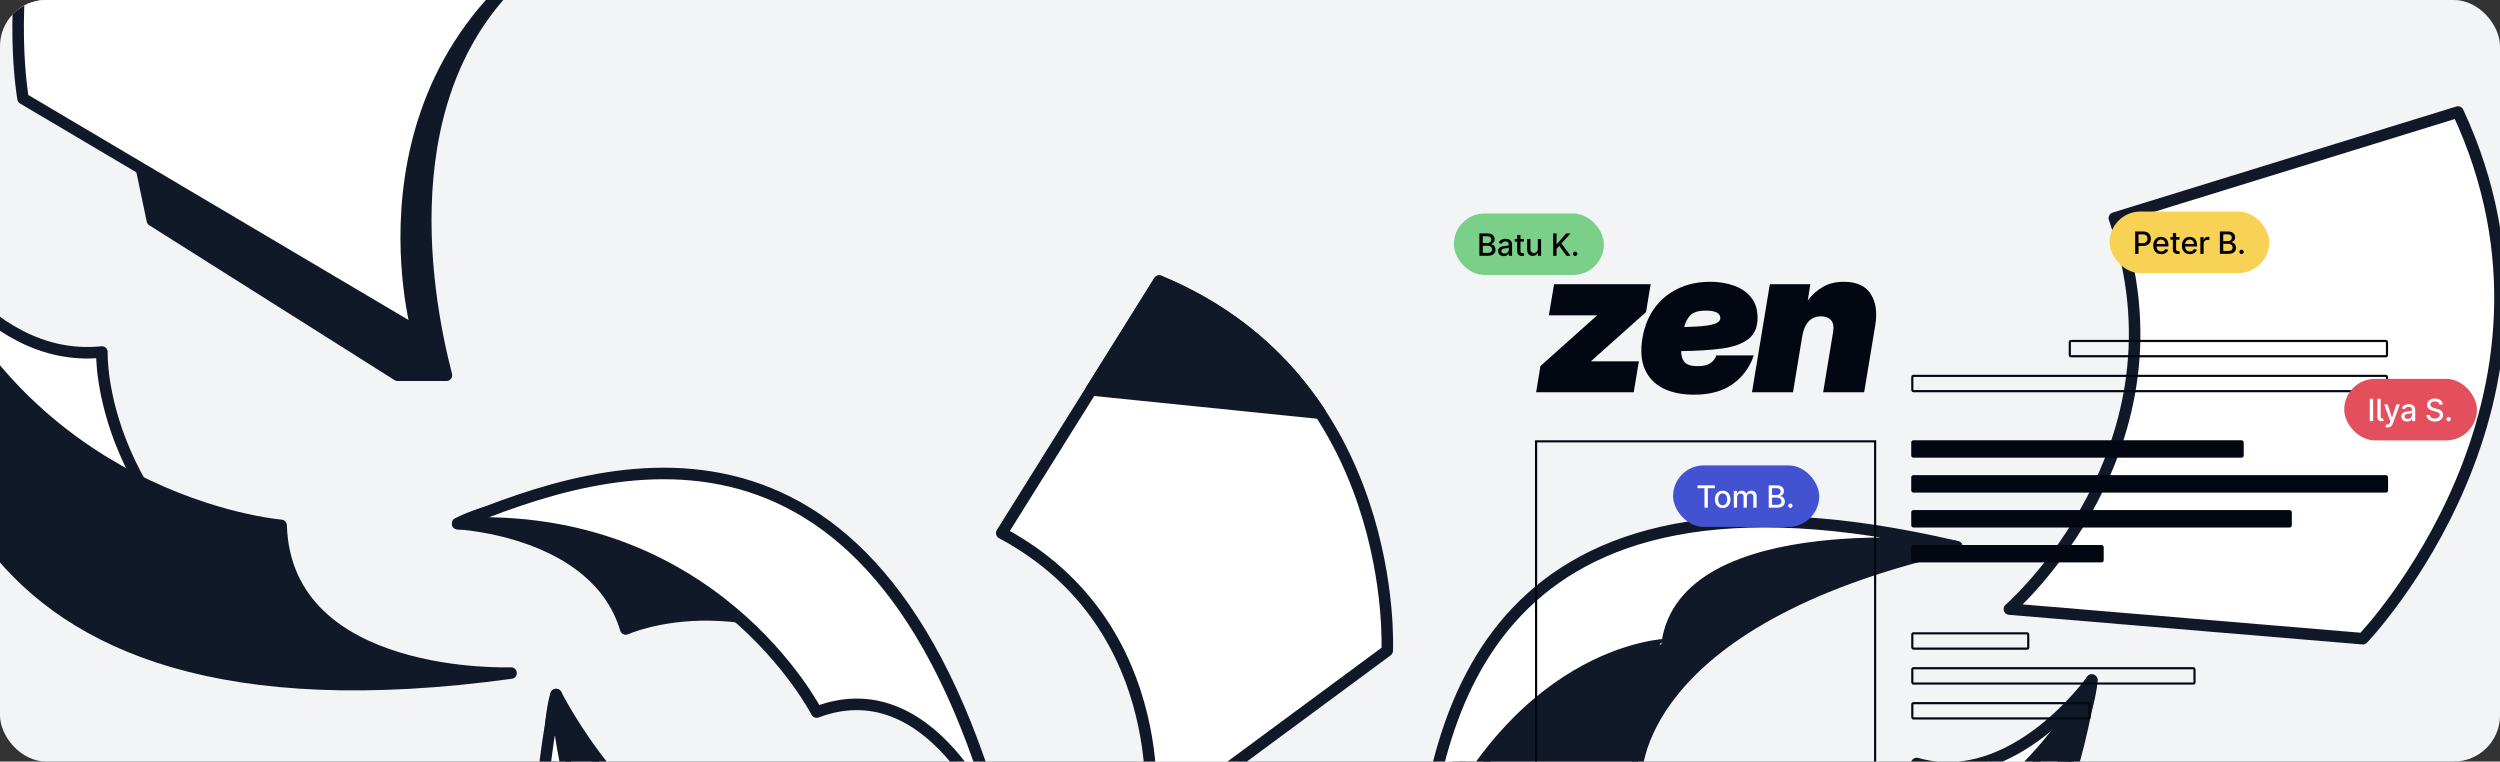 <svg width="1300" height="396" viewBox="0 0 1300 396" fill="none" xmlns="http://www.w3.org/2000/svg">
<rect x="0" y="0" width="1300" height="396" fill="#333333" stroke="none"/>
<g clip-path="url(#clip0_3166_63)">
<rect width="1300" height="396" rx="24" fill="#F3F4F6"/>
<path d="M289.176 361.163C289.176 361.163 328.866 439.798 382.129 444.379C382.129 444.379 356.585 521.353 508.643 606.116C508.643 606.116 298.512 589.679 298.282 448.102C277.894 393.808 289.176 361.163 289.176 361.163Z" fill="#111827" stroke="#111827" stroke-width="6" stroke-miterlimit="10" stroke-linecap="round" stroke-linejoin="round"/>
<path d="M289.181 361.163C273.374 443.635 256.479 592.714 508.648 606.173C508.648 606.173 367.529 582.405 378.239 515.225C378.239 515.225 299.376 490.14 289.181 361.163Z" fill="white" stroke="#111827" stroke-width="6" stroke-miterlimit="10" stroke-linecap="round" stroke-linejoin="round"/>
<path d="M1087.73 353.659C1087.73 353.659 1046.95 411.332 996.663 397.014C996.663 397.014 986.698 469.005 890.824 501.307C890.824 501.307 1011.55 472.556 1049.12 430.003C1086.69 387.392 1087.73 353.659 1087.73 353.659Z" fill="white" stroke="#111827" stroke-width="6" stroke-miterlimit="10" stroke-linecap="round" stroke-linejoin="round"/>
<path d="M1087.73 353.659C1073.47 434.527 1036.93 576.677 801.824 501.02C801.824 501.02 895.292 521.352 908.923 456.234C908.866 456.234 1023.7 467.172 1087.73 353.659Z" fill="#111827" stroke="#111827" stroke-width="6" stroke-miterlimit="10" stroke-linecap="round" stroke-linejoin="round"/>
<path d="M721.355 338.367C721.355 338.367 728.284 198.337 602.801 146.162L520.902 277.201C612.423 326.283 597.761 429.659 597.761 429.659L721.355 338.367Z" fill="white" stroke="#111827" stroke-width="6" stroke-miterlimit="10" stroke-linecap="round" stroke-linejoin="round"/>
<path d="M686.587 214.889C669.004 187.971 642.545 162.656 602.798 146.162L567.461 202.747L686.587 214.889Z" fill="#111827" stroke="#111827" stroke-width="6" stroke-miterlimit="10" stroke-linecap="round" stroke-linejoin="round"/>
<path d="M79.227 114.606L206.772 195.131H232.144C220.403 149.828 201.503 37.804 281.341 -22.389L62.676 35.742L79.227 114.606Z" fill="#111827" stroke="#111827" stroke-width="6" stroke-miterlimit="10" stroke-linecap="round" stroke-linejoin="round"/>
<path d="M11.988 51.263C11.988 51.263 -22.49 -141.114 160.952 -217.171L308.829 -39.742C176.874 30.874 216.964 172.566 216.964 172.566L11.988 51.263Z" fill="white" stroke="#111827" stroke-width="6" stroke-miterlimit="10" stroke-linecap="round" stroke-linejoin="round"/>
<path d="M-47.636 111.397C-47.636 111.397 -10.753 189.631 52.99 183.045C52.99 183.045 49.669 271.988 158.428 331.322C158.428 331.322 19.028 270.9 -17.282 211.624C-53.593 152.347 -47.636 111.397 -47.636 111.397Z" fill="white" stroke="#111827" stroke-width="6" stroke-miterlimit="10" stroke-linecap="round" stroke-linejoin="round"/>
<path d="M-47.637 111.397C-47.637 211.91 -33.891 391.114 265.756 349.993C265.756 349.993 148.749 354.575 146.172 273.191C146.172 273.191 5.397 261.851 -47.637 111.397Z" fill="#111827" stroke="#111827" stroke-width="6" stroke-miterlimit="10" stroke-linecap="round" stroke-linejoin="round"/>
<path d="M237.984 272.276C237.984 272.276 310.147 275.827 325.382 327.085C325.382 327.085 393.02 296.158 473.43 361.219C473.43 361.219 382.367 272.848 325.038 263.799C267.651 254.636 237.984 272.276 237.984 272.276Z" fill="#111827" stroke="#111827" stroke-width="6" stroke-miterlimit="10" stroke-linecap="round" stroke-linejoin="round"/>
<path d="M237.984 272.275C315.588 240.203 458.253 193.698 522.054 438.078C522.054 438.078 488.263 346.271 424.634 370.268C424.634 370.268 371.027 265.231 237.984 272.275Z" fill="white" stroke="#111827" stroke-width="6" stroke-miterlimit="10" stroke-linecap="round" stroke-linejoin="round"/>
<path d="M738.248 458.065C738.248 458.065 798.384 393.691 850.788 404.172C850.788 404.172 847.81 323.075 1017.51 284.302C1017.51 284.302 811.156 241.233 771.294 377.14C736.53 423.587 738.248 458.065 738.248 458.065Z" fill="#111827" stroke="#111827" stroke-width="6" stroke-miterlimit="10" stroke-linecap="round" stroke-linejoin="round"/>
<path d="M738.25 458.065C746.154 374.505 771.64 226.571 1017.57 284.301C1017.57 284.301 875.417 267.635 866.883 335.102C866.883 335.159 784.125 337.106 738.25 458.065Z" fill="white" stroke="#111827" stroke-width="6" stroke-miterlimit="10" stroke-linecap="round" stroke-linejoin="round"/>
<path d="M1228.67 332.124C1228.67 332.124 1347.79 208.015 1278.15 58.249L1099.46 113.402C1141.38 232.872 1044.88 316.718 1044.88 316.718L1228.67 332.124Z" fill="white" stroke="#111827" stroke-width="6" stroke-miterlimit="10" stroke-linecap="round" stroke-linejoin="round"/>
<mask id="path-17-inside-1_3166_63" fill="white">
<rect x="780" y="120" width="480" height="354" rx="4.54"/>
</mask>
<rect x="780" y="120" width="480" height="354" rx="4.54" fill="white" stroke="#030712" stroke-width="16" mask="url(#path-17-inside-1_3166_63)"/>
<path d="M798.785 203.961L801.024 190.346L830.402 164.073V163.966H805.397L808.116 147.798H858.341L855.942 162.264L827.363 187.793V187.899H852.209L849.543 203.961H798.785Z" fill="#030712"/>
<path d="M880.983 205.238C874.62 205.238 869.235 204.139 864.828 201.94C860.42 199.707 857.257 196.409 855.337 192.048C853.418 187.687 852.991 182.297 854.058 175.88C855.088 169.746 857.203 164.498 860.402 160.137C863.637 155.74 867.725 152.372 872.665 150.032C877.606 147.692 883.151 146.521 889.301 146.521C893.815 146.521 897.938 147.195 901.67 148.543C905.402 149.854 908.37 151.893 910.574 154.659C912.814 157.389 913.933 160.899 913.933 165.189C913.933 170.189 912.316 173.912 909.081 176.358C905.882 178.805 901.315 180.436 895.379 181.251C889.443 182.031 882.387 182.475 874.212 182.581C874.212 185.027 874.798 186.942 875.971 188.325C877.18 189.708 879.455 190.399 882.796 190.399C885.711 190.399 887.914 189.885 889.407 188.857C890.936 187.829 891.949 186.481 892.446 184.815H911.961C909.899 190.984 906.273 195.93 901.084 199.653C895.93 203.376 889.229 205.238 880.983 205.238ZM875.811 170.082C881.072 169.941 885.035 169.675 887.701 169.285C890.402 168.859 892.215 168.327 893.139 167.689C894.099 167.051 894.579 166.306 894.579 165.455C894.579 162.832 892.073 161.52 887.061 161.52C883.187 161.52 880.468 162.353 878.904 164.019C877.375 165.686 876.344 167.707 875.811 170.082Z" fill="#030712"/>
<path d="M937.162 174.869L932.363 203.961H911.036L920.314 147.798H941.374L940.041 156.201C942.316 153.187 944.982 150.829 948.039 149.128C951.096 147.39 954.686 146.521 958.809 146.521C965.349 146.521 969.988 148.613 972.725 152.797C975.462 156.981 976.261 162.459 975.124 169.232L969.366 203.961H948.039L953.211 172.635C953.673 169.799 953.299 167.742 952.091 166.466C950.918 165.154 949.212 164.498 946.972 164.498C944.2 164.498 941.996 165.42 940.361 167.264C938.761 169.072 937.695 171.607 937.162 174.869Z" fill="#030712"/>
<rect x="994.403" y="195.451" width="246.827" height="7.942" rx="0.568" stroke="#030712" stroke-width="1.135"/>
<rect x="993.836" y="228.923" width="172.891" height="9.077" rx="1.135" fill="#030712"/>
<rect x="993.836" y="247.076" width="247.962" height="9.077" rx="1.135" fill="#030712"/>
<rect x="994.403" y="329.337" width="60.287" height="7.942" rx="0.568" stroke="#030712" stroke-width="1.135"/>
<rect x="994.403" y="347.49" width="146.732" height="7.942" rx="0.568" stroke="#030712" stroke-width="1.135"/>
<rect x="994.403" y="365.644" width="92.135" height="7.942" rx="0.568" stroke="#030712" stroke-width="1.135"/>
<rect x="993.836" y="265.23" width="197.915" height="9.077" rx="1.135" fill="#030712"/>
<rect x="993.836" y="283.385" width="100.095" height="9.077" rx="1.135" fill="#030712"/>
<rect x="798.767" y="229.49" width="176.306" height="198.557" stroke="#030712" stroke-width="1.135"/>
<rect x="1076.3" y="177.298" width="164.931" height="7.942" rx="0.568" stroke="#030712" stroke-width="1.135"/>
<rect x="870" y="242" width="76" height="32" rx="16" fill="#4352D1"/>
<path d="M882.705 253.875V252.364H891.71V253.875H888.08V264H886.33V253.875H882.705ZM895.794 264.176C894.976 264.176 894.262 263.989 893.652 263.614C893.043 263.239 892.569 262.714 892.232 262.04C891.895 261.366 891.726 260.578 891.726 259.676C891.726 258.771 891.895 257.979 892.232 257.301C892.569 256.623 893.043 256.097 893.652 255.722C894.262 255.347 894.976 255.159 895.794 255.159C896.613 255.159 897.327 255.347 897.936 255.722C898.546 256.097 899.02 256.623 899.357 257.301C899.694 257.979 899.863 258.771 899.863 259.676C899.863 260.578 899.694 261.366 899.357 262.04C899.02 262.714 898.546 263.239 897.936 263.614C897.327 263.989 896.613 264.176 895.794 264.176ZM895.8 262.75C896.33 262.75 896.77 262.61 897.118 262.33C897.467 262.049 897.724 261.676 897.891 261.21C898.061 260.744 898.147 260.231 898.147 259.67C898.147 259.114 898.061 258.602 897.891 258.136C897.724 257.667 897.467 257.29 897.118 257.006C896.77 256.722 896.33 256.58 895.8 256.58C895.266 256.58 894.823 256.722 894.471 257.006C894.122 257.29 893.863 257.667 893.692 258.136C893.525 258.602 893.442 259.114 893.442 259.67C893.442 260.231 893.525 260.744 893.692 261.21C893.863 261.676 894.122 262.049 894.471 262.33C894.823 262.61 895.266 262.75 895.8 262.75ZM901.579 264V255.273H903.21V256.693H903.318C903.499 256.212 903.797 255.837 904.21 255.568C904.622 255.295 905.117 255.159 905.693 255.159C906.276 255.159 906.765 255.295 907.158 255.568C907.556 255.841 907.85 256.216 908.039 256.693H908.13C908.338 256.227 908.67 255.856 909.124 255.58C909.579 255.299 910.121 255.159 910.749 255.159C911.541 255.159 912.187 255.407 912.687 255.903C913.191 256.4 913.443 257.148 913.443 258.148V264H911.744V258.307C911.744 257.716 911.583 257.288 911.261 257.023C910.939 256.758 910.554 256.625 910.107 256.625C909.554 256.625 909.124 256.795 908.818 257.136C908.511 257.473 908.357 257.907 908.357 258.438V264H906.664V258.199C906.664 257.725 906.516 257.345 906.221 257.057C905.926 256.769 905.541 256.625 905.068 256.625C904.746 256.625 904.448 256.71 904.176 256.881C903.907 257.047 903.689 257.28 903.522 257.58C903.359 257.879 903.278 258.225 903.278 258.619V264H901.579ZM919.73 264V252.364H923.992C924.817 252.364 925.501 252.5 926.043 252.773C926.584 253.042 926.99 253.407 927.259 253.869C927.528 254.328 927.662 254.845 927.662 255.42C927.662 255.905 927.573 256.314 927.395 256.648C927.217 256.977 926.978 257.242 926.679 257.443C926.384 257.64 926.058 257.784 925.702 257.875V257.989C926.088 258.008 926.465 258.133 926.833 258.364C927.204 258.591 927.511 258.915 927.753 259.335C927.995 259.756 928.117 260.267 928.117 260.869C928.117 261.464 927.976 261.998 927.696 262.472C927.42 262.941 926.992 263.314 926.412 263.591C925.833 263.864 925.092 264 924.191 264H919.73ZM921.486 262.494H924.02C924.861 262.494 925.463 262.331 925.827 262.006C926.191 261.68 926.372 261.273 926.372 260.784C926.372 260.417 926.28 260.08 926.094 259.773C925.908 259.466 925.643 259.222 925.298 259.04C924.958 258.858 924.552 258.767 924.083 258.767H921.486V262.494ZM921.486 257.398H923.838C924.232 257.398 924.586 257.322 924.901 257.17C925.219 257.019 925.471 256.807 925.656 256.534C925.846 256.258 925.941 255.932 925.941 255.557C925.941 255.076 925.772 254.672 925.435 254.347C925.098 254.021 924.581 253.858 923.884 253.858H921.486V257.398ZM931.002 264.108C930.691 264.108 930.424 263.998 930.201 263.778C929.977 263.555 929.866 263.286 929.866 262.972C929.866 262.661 929.977 262.396 930.201 262.176C930.424 261.953 930.691 261.841 931.002 261.841C931.313 261.841 931.58 261.953 931.803 262.176C932.027 262.396 932.138 262.661 932.138 262.972C932.138 263.18 932.085 263.371 931.979 263.545C931.877 263.716 931.741 263.852 931.57 263.955C931.4 264.057 931.21 264.108 931.002 264.108Z" fill="white"/>
<rect x="756" y="111" width="78" height="32" rx="16" fill="#7AD089"/>
<path d="M769.278 133V121.364H773.54C774.366 121.364 775.049 121.5 775.591 121.773C776.133 122.042 776.538 122.407 776.807 122.869C777.076 123.328 777.21 123.845 777.21 124.42C777.21 124.905 777.121 125.314 776.943 125.648C776.765 125.977 776.527 126.242 776.227 126.443C775.932 126.64 775.606 126.784 775.25 126.875V126.989C775.636 127.008 776.013 127.133 776.381 127.364C776.752 127.591 777.059 127.915 777.301 128.335C777.544 128.756 777.665 129.267 777.665 129.869C777.665 130.464 777.525 130.998 777.244 131.472C776.968 131.941 776.54 132.314 775.96 132.591C775.381 132.864 774.64 133 773.739 133H769.278ZM771.034 131.494H773.568C774.409 131.494 775.011 131.331 775.375 131.006C775.739 130.68 775.92 130.273 775.92 129.784C775.92 129.417 775.828 129.08 775.642 128.773C775.456 128.466 775.191 128.222 774.847 128.04C774.506 127.858 774.1 127.767 773.631 127.767H771.034V131.494ZM771.034 126.398H773.386C773.78 126.398 774.134 126.322 774.449 126.17C774.767 126.019 775.019 125.807 775.205 125.534C775.394 125.258 775.489 124.932 775.489 124.557C775.489 124.076 775.32 123.672 774.983 123.347C774.646 123.021 774.129 122.858 773.432 122.858H771.034V126.398ZM781.971 133.193C781.418 133.193 780.918 133.091 780.471 132.886C780.024 132.678 779.669 132.377 779.408 131.983C779.15 131.589 779.022 131.106 779.022 130.534C779.022 130.042 779.116 129.636 779.306 129.318C779.495 129 779.751 128.748 780.073 128.562C780.395 128.377 780.755 128.237 781.152 128.142C781.55 128.047 781.955 127.975 782.368 127.926C782.891 127.866 783.315 127.816 783.641 127.778C783.967 127.737 784.204 127.67 784.351 127.58C784.499 127.489 784.573 127.341 784.573 127.136V127.097C784.573 126.6 784.433 126.216 784.152 125.943C783.876 125.67 783.463 125.534 782.914 125.534C782.342 125.534 781.891 125.661 781.561 125.915C781.236 126.165 781.01 126.443 780.885 126.75L779.289 126.386C779.478 125.856 779.755 125.428 780.118 125.102C780.486 124.773 780.908 124.534 781.385 124.386C781.863 124.235 782.365 124.159 782.891 124.159C783.24 124.159 783.609 124.201 783.999 124.284C784.393 124.364 784.76 124.511 785.101 124.727C785.446 124.943 785.728 125.252 785.948 125.653C786.168 126.051 786.277 126.568 786.277 127.205V133H784.618V131.807H784.55C784.44 132.027 784.275 132.242 784.056 132.455C783.836 132.667 783.554 132.843 783.209 132.983C782.865 133.123 782.452 133.193 781.971 133.193ZM782.34 131.83C782.81 131.83 783.211 131.737 783.544 131.551C783.882 131.366 784.137 131.123 784.311 130.824C784.49 130.521 784.579 130.197 784.579 129.852V128.727C784.518 128.788 784.4 128.845 784.226 128.898C784.056 128.947 783.861 128.991 783.641 129.028C783.421 129.062 783.207 129.095 782.999 129.125C782.791 129.152 782.616 129.174 782.476 129.193C782.147 129.235 781.846 129.305 781.573 129.403C781.304 129.502 781.088 129.644 780.925 129.83C780.766 130.011 780.686 130.254 780.686 130.557C780.686 130.977 780.842 131.295 781.152 131.511C781.463 131.723 781.859 131.83 782.34 131.83ZM792.434 124.273V125.636H787.667V124.273H792.434ZM788.945 122.182H790.644V130.438C790.644 130.767 790.694 131.015 790.792 131.182C790.89 131.345 791.017 131.456 791.173 131.517C791.332 131.574 791.504 131.602 791.69 131.602C791.826 131.602 791.945 131.593 792.048 131.574C792.15 131.555 792.229 131.54 792.286 131.528L792.593 132.932C792.495 132.97 792.354 133.008 792.173 133.045C791.991 133.087 791.764 133.11 791.491 133.114C791.044 133.121 790.627 133.042 790.241 132.875C789.854 132.708 789.542 132.451 789.303 132.102C789.065 131.754 788.945 131.316 788.945 130.79V122.182ZM799.662 129.381V124.273H801.366V133H799.696V131.489H799.605C799.404 131.955 799.082 132.343 798.639 132.653C798.2 132.96 797.652 133.114 796.997 133.114C796.436 133.114 795.94 132.991 795.508 132.744C795.08 132.494 794.743 132.125 794.497 131.636C794.255 131.148 794.133 130.544 794.133 129.824V124.273H795.832V129.619C795.832 130.214 795.997 130.687 796.326 131.04C796.656 131.392 797.084 131.568 797.611 131.568C797.929 131.568 798.245 131.489 798.559 131.33C798.878 131.17 799.141 130.93 799.349 130.608C799.561 130.286 799.665 129.877 799.662 129.381ZM807.66 133V121.364H809.415V126.92H809.557L814.438 121.364H816.648L811.955 126.602L816.665 133H814.552L810.79 127.801L809.415 129.381V133H807.66ZM819.088 133.108C818.777 133.108 818.51 132.998 818.286 132.778C818.063 132.555 817.951 132.286 817.951 131.972C817.951 131.661 818.063 131.396 818.286 131.176C818.51 130.953 818.777 130.841 819.088 130.841C819.398 130.841 819.665 130.953 819.889 131.176C820.112 131.396 820.224 131.661 820.224 131.972C820.224 132.18 820.171 132.371 820.065 132.545C819.963 132.716 819.826 132.852 819.656 132.955C819.485 133.057 819.296 133.108 819.088 133.108Z" fill="black"/>
<rect x="1097" y="110" width="83" height="32" rx="16" fill="#F8D254"/>
<path d="M1110.28 132V120.364H1114.43C1115.33 120.364 1116.08 120.528 1116.68 120.858C1117.27 121.187 1117.72 121.638 1118.01 122.21C1118.31 122.778 1118.45 123.419 1118.45 124.131C1118.45 124.847 1118.3 125.491 1118.01 126.062C1117.71 126.631 1117.26 127.081 1116.66 127.415C1116.07 127.744 1115.32 127.909 1114.42 127.909H1111.57V126.42H1114.26C1114.83 126.42 1115.3 126.322 1115.65 126.125C1116.01 125.924 1116.27 125.652 1116.44 125.307C1116.6 124.962 1116.69 124.57 1116.69 124.131C1116.69 123.691 1116.6 123.301 1116.44 122.96C1116.27 122.619 1116.01 122.352 1115.65 122.159C1115.29 121.966 1114.82 121.869 1114.24 121.869H1112.03V132H1110.28ZM1123.85 132.176C1122.99 132.176 1122.25 131.992 1121.63 131.625C1121.01 131.254 1120.53 130.733 1120.19 130.062C1119.86 129.388 1119.69 128.598 1119.69 127.693C1119.69 126.799 1119.86 126.011 1120.19 125.33C1120.53 124.648 1121 124.116 1121.6 123.733C1122.21 123.35 1122.92 123.159 1123.73 123.159C1124.22 123.159 1124.7 123.241 1125.16 123.403C1125.62 123.566 1126.04 123.822 1126.41 124.17C1126.77 124.519 1127.06 124.972 1127.27 125.528C1127.49 126.081 1127.59 126.754 1127.59 127.545V128.148H1120.66V126.875H1125.93C1125.93 126.428 1125.84 126.032 1125.66 125.688C1125.47 125.339 1125.22 125.064 1124.89 124.864C1124.56 124.663 1124.18 124.562 1123.74 124.562C1123.26 124.562 1122.85 124.68 1122.49 124.915C1122.14 125.146 1121.87 125.449 1121.67 125.824C1121.48 126.195 1121.39 126.598 1121.39 127.034V128.028C1121.39 128.612 1121.49 129.108 1121.69 129.517C1121.9 129.926 1122.19 130.239 1122.56 130.455C1122.94 130.667 1123.37 130.773 1123.87 130.773C1124.19 130.773 1124.48 130.727 1124.75 130.636C1125.01 130.542 1125.24 130.402 1125.43 130.216C1125.63 130.03 1125.77 129.801 1125.88 129.528L1127.48 129.818C1127.36 130.292 1127.12 130.706 1126.79 131.062C1126.46 131.415 1126.05 131.689 1125.55 131.886C1125.05 132.08 1124.48 132.176 1123.85 132.176ZM1133.37 123.273V124.636H1128.6V123.273H1133.37ZM1129.88 121.182H1131.58V129.438C1131.58 129.767 1131.63 130.015 1131.73 130.182C1131.83 130.345 1131.95 130.456 1132.11 130.517C1132.27 130.574 1132.44 130.602 1132.63 130.602C1132.76 130.602 1132.88 130.593 1132.99 130.574C1133.09 130.555 1133.17 130.54 1133.22 130.528L1133.53 131.932C1133.43 131.97 1133.29 132.008 1133.11 132.045C1132.93 132.087 1132.7 132.11 1132.43 132.114C1131.98 132.121 1131.56 132.042 1131.18 131.875C1130.79 131.708 1130.48 131.451 1130.24 131.102C1130 130.754 1129.88 130.316 1129.88 129.79V121.182ZM1138.74 132.176C1137.88 132.176 1137.14 131.992 1136.52 131.625C1135.9 131.254 1135.42 130.733 1135.08 130.062C1134.75 129.388 1134.58 128.598 1134.58 127.693C1134.58 126.799 1134.75 126.011 1135.08 125.33C1135.42 124.648 1135.89 124.116 1136.49 123.733C1137.1 123.35 1137.81 123.159 1138.62 123.159C1139.11 123.159 1139.59 123.241 1140.05 123.403C1140.51 123.566 1140.93 123.822 1141.3 124.17C1141.66 124.519 1141.95 124.972 1142.16 125.528C1142.38 126.081 1142.48 126.754 1142.48 127.545V128.148H1135.55V126.875H1140.82C1140.82 126.428 1140.73 126.032 1140.55 125.688C1140.36 125.339 1140.11 125.064 1139.78 124.864C1139.45 124.663 1139.07 124.562 1138.63 124.562C1138.15 124.562 1137.74 124.68 1137.38 124.915C1137.03 125.146 1136.76 125.449 1136.56 125.824C1136.37 126.195 1136.28 126.598 1136.28 127.034V128.028C1136.28 128.612 1136.38 129.108 1136.58 129.517C1136.79 129.926 1137.08 130.239 1137.45 130.455C1137.83 130.667 1138.26 130.773 1138.76 130.773C1139.08 130.773 1139.37 130.727 1139.64 130.636C1139.9 130.542 1140.13 130.402 1140.32 130.216C1140.52 130.03 1140.66 129.801 1140.77 129.528L1142.37 129.818C1142.25 130.292 1142.01 130.706 1141.68 131.062C1141.35 131.415 1140.94 131.689 1140.44 131.886C1139.94 132.08 1139.37 132.176 1138.74 132.176ZM1144.19 132V123.273H1145.83V124.659H1145.92C1146.08 124.189 1146.36 123.82 1146.76 123.551C1147.17 123.278 1147.63 123.142 1148.14 123.142C1148.24 123.142 1148.37 123.146 1148.51 123.153C1148.66 123.161 1148.77 123.17 1148.86 123.182V124.807C1148.79 124.788 1148.67 124.767 1148.49 124.744C1148.32 124.718 1148.15 124.705 1147.97 124.705C1147.57 124.705 1147.21 124.79 1146.9 124.96C1146.59 125.127 1146.34 125.36 1146.16 125.659C1145.98 125.955 1145.89 126.292 1145.89 126.67V132H1144.19ZM1154.34 132V120.364H1158.6C1159.43 120.364 1160.11 120.5 1160.65 120.773C1161.19 121.042 1161.6 121.407 1161.87 121.869C1162.14 122.328 1162.27 122.845 1162.27 123.42C1162.27 123.905 1162.18 124.314 1162 124.648C1161.83 124.977 1161.59 125.242 1161.29 125.443C1160.99 125.64 1160.67 125.784 1160.31 125.875V125.989C1160.7 126.008 1161.07 126.133 1161.44 126.364C1161.81 126.591 1162.12 126.915 1162.36 127.335C1162.6 127.756 1162.73 128.267 1162.73 128.869C1162.73 129.464 1162.59 129.998 1162.3 130.472C1162.03 130.941 1161.6 131.314 1161.02 131.591C1160.44 131.864 1159.7 132 1158.8 132H1154.34ZM1156.09 130.494H1158.63C1159.47 130.494 1160.07 130.331 1160.44 130.006C1160.8 129.68 1160.98 129.273 1160.98 128.784C1160.98 128.417 1160.89 128.08 1160.7 127.773C1160.52 127.466 1160.25 127.222 1159.91 127.04C1159.57 126.858 1159.16 126.767 1158.69 126.767H1156.09V130.494ZM1156.09 125.398H1158.45C1158.84 125.398 1159.2 125.322 1159.51 125.17C1159.83 125.019 1160.08 124.807 1160.27 124.534C1160.45 124.258 1160.55 123.932 1160.55 123.557C1160.55 123.076 1160.38 122.672 1160.04 122.347C1159.71 122.021 1159.19 121.858 1158.49 121.858H1156.09V125.398ZM1165.61 132.108C1165.3 132.108 1165.03 131.998 1164.81 131.778C1164.59 131.555 1164.47 131.286 1164.47 130.972C1164.47 130.661 1164.59 130.396 1164.81 130.176C1165.03 129.953 1165.3 129.841 1165.61 129.841C1165.92 129.841 1166.19 129.953 1166.41 130.176C1166.64 130.396 1166.75 130.661 1166.75 130.972C1166.75 131.18 1166.69 131.371 1166.59 131.545C1166.49 131.716 1166.35 131.852 1166.18 131.955C1166.01 132.057 1165.82 132.108 1165.61 132.108Z" fill="black"/>
<rect x="1219" y="197" width="69" height="32" rx="16" fill="#E44F5E"/>
<path d="M1234.03 207.364V219H1232.28V207.364H1234.03ZM1236.27 207.364H1237.97V216.614C1237.97 216.989 1238.02 217.254 1238.12 217.409C1238.21 217.564 1238.4 217.638 1238.67 217.631C1238.82 217.627 1238.93 217.617 1239 217.602C1239.08 217.587 1239.15 217.57 1239.21 217.551L1239.51 218.909C1239.4 218.943 1239.25 218.975 1239.06 219.006C1238.89 219.04 1238.68 219.059 1238.46 219.062C1237.72 219.074 1237.17 218.9 1236.81 218.54C1236.45 218.18 1236.27 217.655 1236.27 216.966V207.364ZM1241.53 222.273C1241.27 222.273 1241.04 222.252 1240.83 222.21C1240.63 222.172 1240.47 222.131 1240.37 222.085L1240.78 220.693C1241.09 220.777 1241.36 220.813 1241.61 220.801C1241.85 220.79 1242.06 220.699 1242.25 220.528C1242.44 220.358 1242.61 220.08 1242.75 219.693L1242.96 219.114L1239.77 210.273H1241.58L1243.79 217.045H1243.89L1246.1 210.273H1247.92L1244.32 220.165C1244.16 220.619 1243.94 221.004 1243.69 221.318C1243.43 221.636 1243.12 221.875 1242.77 222.034C1242.41 222.193 1242 222.273 1241.53 222.273ZM1251.63 219.193C1251.07 219.193 1250.57 219.091 1250.13 218.886C1249.68 218.678 1249.33 218.377 1249.06 217.983C1248.81 217.589 1248.68 217.106 1248.68 216.534C1248.68 216.042 1248.77 215.636 1248.96 215.318C1249.15 215 1249.41 214.748 1249.73 214.562C1250.05 214.377 1250.41 214.237 1250.81 214.142C1251.21 214.047 1251.61 213.975 1252.02 213.926C1252.55 213.866 1252.97 213.816 1253.3 213.778C1253.62 213.737 1253.86 213.67 1254.01 213.58C1254.15 213.489 1254.23 213.341 1254.23 213.136V213.097C1254.23 212.6 1254.09 212.216 1253.81 211.943C1253.53 211.67 1253.12 211.534 1252.57 211.534C1252 211.534 1251.55 211.661 1251.22 211.915C1250.89 212.165 1250.67 212.443 1250.54 212.75L1248.94 212.386C1249.13 211.856 1249.41 211.428 1249.77 211.102C1250.14 210.773 1250.56 210.534 1251.04 210.386C1251.52 210.235 1252.02 210.159 1252.55 210.159C1252.9 210.159 1253.26 210.201 1253.65 210.284C1254.05 210.364 1254.42 210.511 1254.76 210.727C1255.1 210.943 1255.38 211.252 1255.6 211.653C1255.82 212.051 1255.93 212.568 1255.93 213.205V219H1254.27V217.807H1254.21C1254.1 218.027 1253.93 218.242 1253.71 218.455C1253.49 218.667 1253.21 218.843 1252.86 218.983C1252.52 219.123 1252.11 219.193 1251.63 219.193ZM1252 217.83C1252.47 217.83 1252.87 217.737 1253.2 217.551C1253.54 217.366 1253.79 217.123 1253.97 216.824C1254.15 216.521 1254.23 216.197 1254.23 215.852V214.727C1254.17 214.788 1254.06 214.845 1253.88 214.898C1253.71 214.947 1253.52 214.991 1253.3 215.028C1253.08 215.062 1252.86 215.095 1252.65 215.125C1252.45 215.152 1252.27 215.174 1252.13 215.193C1251.8 215.235 1251.5 215.305 1251.23 215.403C1250.96 215.502 1250.74 215.644 1250.58 215.83C1250.42 216.011 1250.34 216.254 1250.34 216.557C1250.34 216.977 1250.5 217.295 1250.81 217.511C1251.12 217.723 1251.51 217.83 1252 217.83ZM1268.55 210.42C1268.49 209.883 1268.24 209.466 1267.8 209.17C1267.36 208.871 1266.81 208.722 1266.14 208.722C1265.67 208.722 1265.25 208.797 1264.91 208.949C1264.56 209.097 1264.29 209.301 1264.09 209.562C1263.9 209.82 1263.81 210.114 1263.81 210.443C1263.81 210.72 1263.87 210.958 1264 211.159C1264.13 211.36 1264.31 211.528 1264.52 211.665C1264.73 211.797 1264.97 211.909 1265.21 212C1265.46 212.087 1265.7 212.159 1265.92 212.216L1267.06 212.511C1267.43 212.602 1267.81 212.725 1268.2 212.881C1268.59 213.036 1268.95 213.241 1269.29 213.494C1269.62 213.748 1269.89 214.062 1270.09 214.438C1270.3 214.812 1270.41 215.261 1270.41 215.784C1270.41 216.443 1270.23 217.028 1269.89 217.54C1269.56 218.051 1269.07 218.455 1268.42 218.75C1267.78 219.045 1267.01 219.193 1266.1 219.193C1265.23 219.193 1264.47 219.055 1263.84 218.778C1263.2 218.502 1262.7 218.11 1262.34 217.602C1261.98 217.091 1261.78 216.485 1261.75 215.784H1263.51C1263.54 216.205 1263.68 216.555 1263.92 216.835C1264.16 217.112 1264.47 217.318 1264.84 217.455C1265.22 217.587 1265.64 217.653 1266.09 217.653C1266.58 217.653 1267.02 217.576 1267.41 217.42C1267.8 217.261 1268.11 217.042 1268.33 216.761C1268.56 216.477 1268.67 216.146 1268.67 215.767C1268.67 215.422 1268.57 215.14 1268.37 214.92C1268.18 214.701 1267.91 214.519 1267.58 214.375C1267.25 214.231 1266.88 214.104 1266.46 213.994L1265.09 213.619C1264.16 213.366 1263.42 212.992 1262.87 212.5C1262.33 212.008 1262.06 211.356 1262.06 210.545C1262.06 209.875 1262.24 209.29 1262.6 208.79C1262.97 208.29 1263.46 207.902 1264.08 207.625C1264.7 207.345 1265.4 207.205 1266.18 207.205C1266.97 207.205 1267.67 207.343 1268.27 207.619C1268.88 207.896 1269.35 208.277 1269.7 208.761C1270.05 209.242 1270.23 209.795 1270.25 210.42H1268.55ZM1273.31 219.108C1273 219.108 1272.73 218.998 1272.51 218.778C1272.28 218.555 1272.17 218.286 1272.17 217.972C1272.17 217.661 1272.28 217.396 1272.51 217.176C1272.73 216.953 1273 216.841 1273.31 216.841C1273.62 216.841 1273.88 216.953 1274.11 217.176C1274.33 217.396 1274.44 217.661 1274.44 217.972C1274.44 218.18 1274.39 218.371 1274.28 218.545C1274.18 218.716 1274.04 218.852 1273.87 218.955C1273.7 219.057 1273.51 219.108 1273.31 219.108Z" fill="white"/>
</g>
<defs>
<clipPath id="clip0_3166_63">
<rect width="1300" height="396" rx="24" fill="white"/>
</clipPath>
</defs>
</svg>
